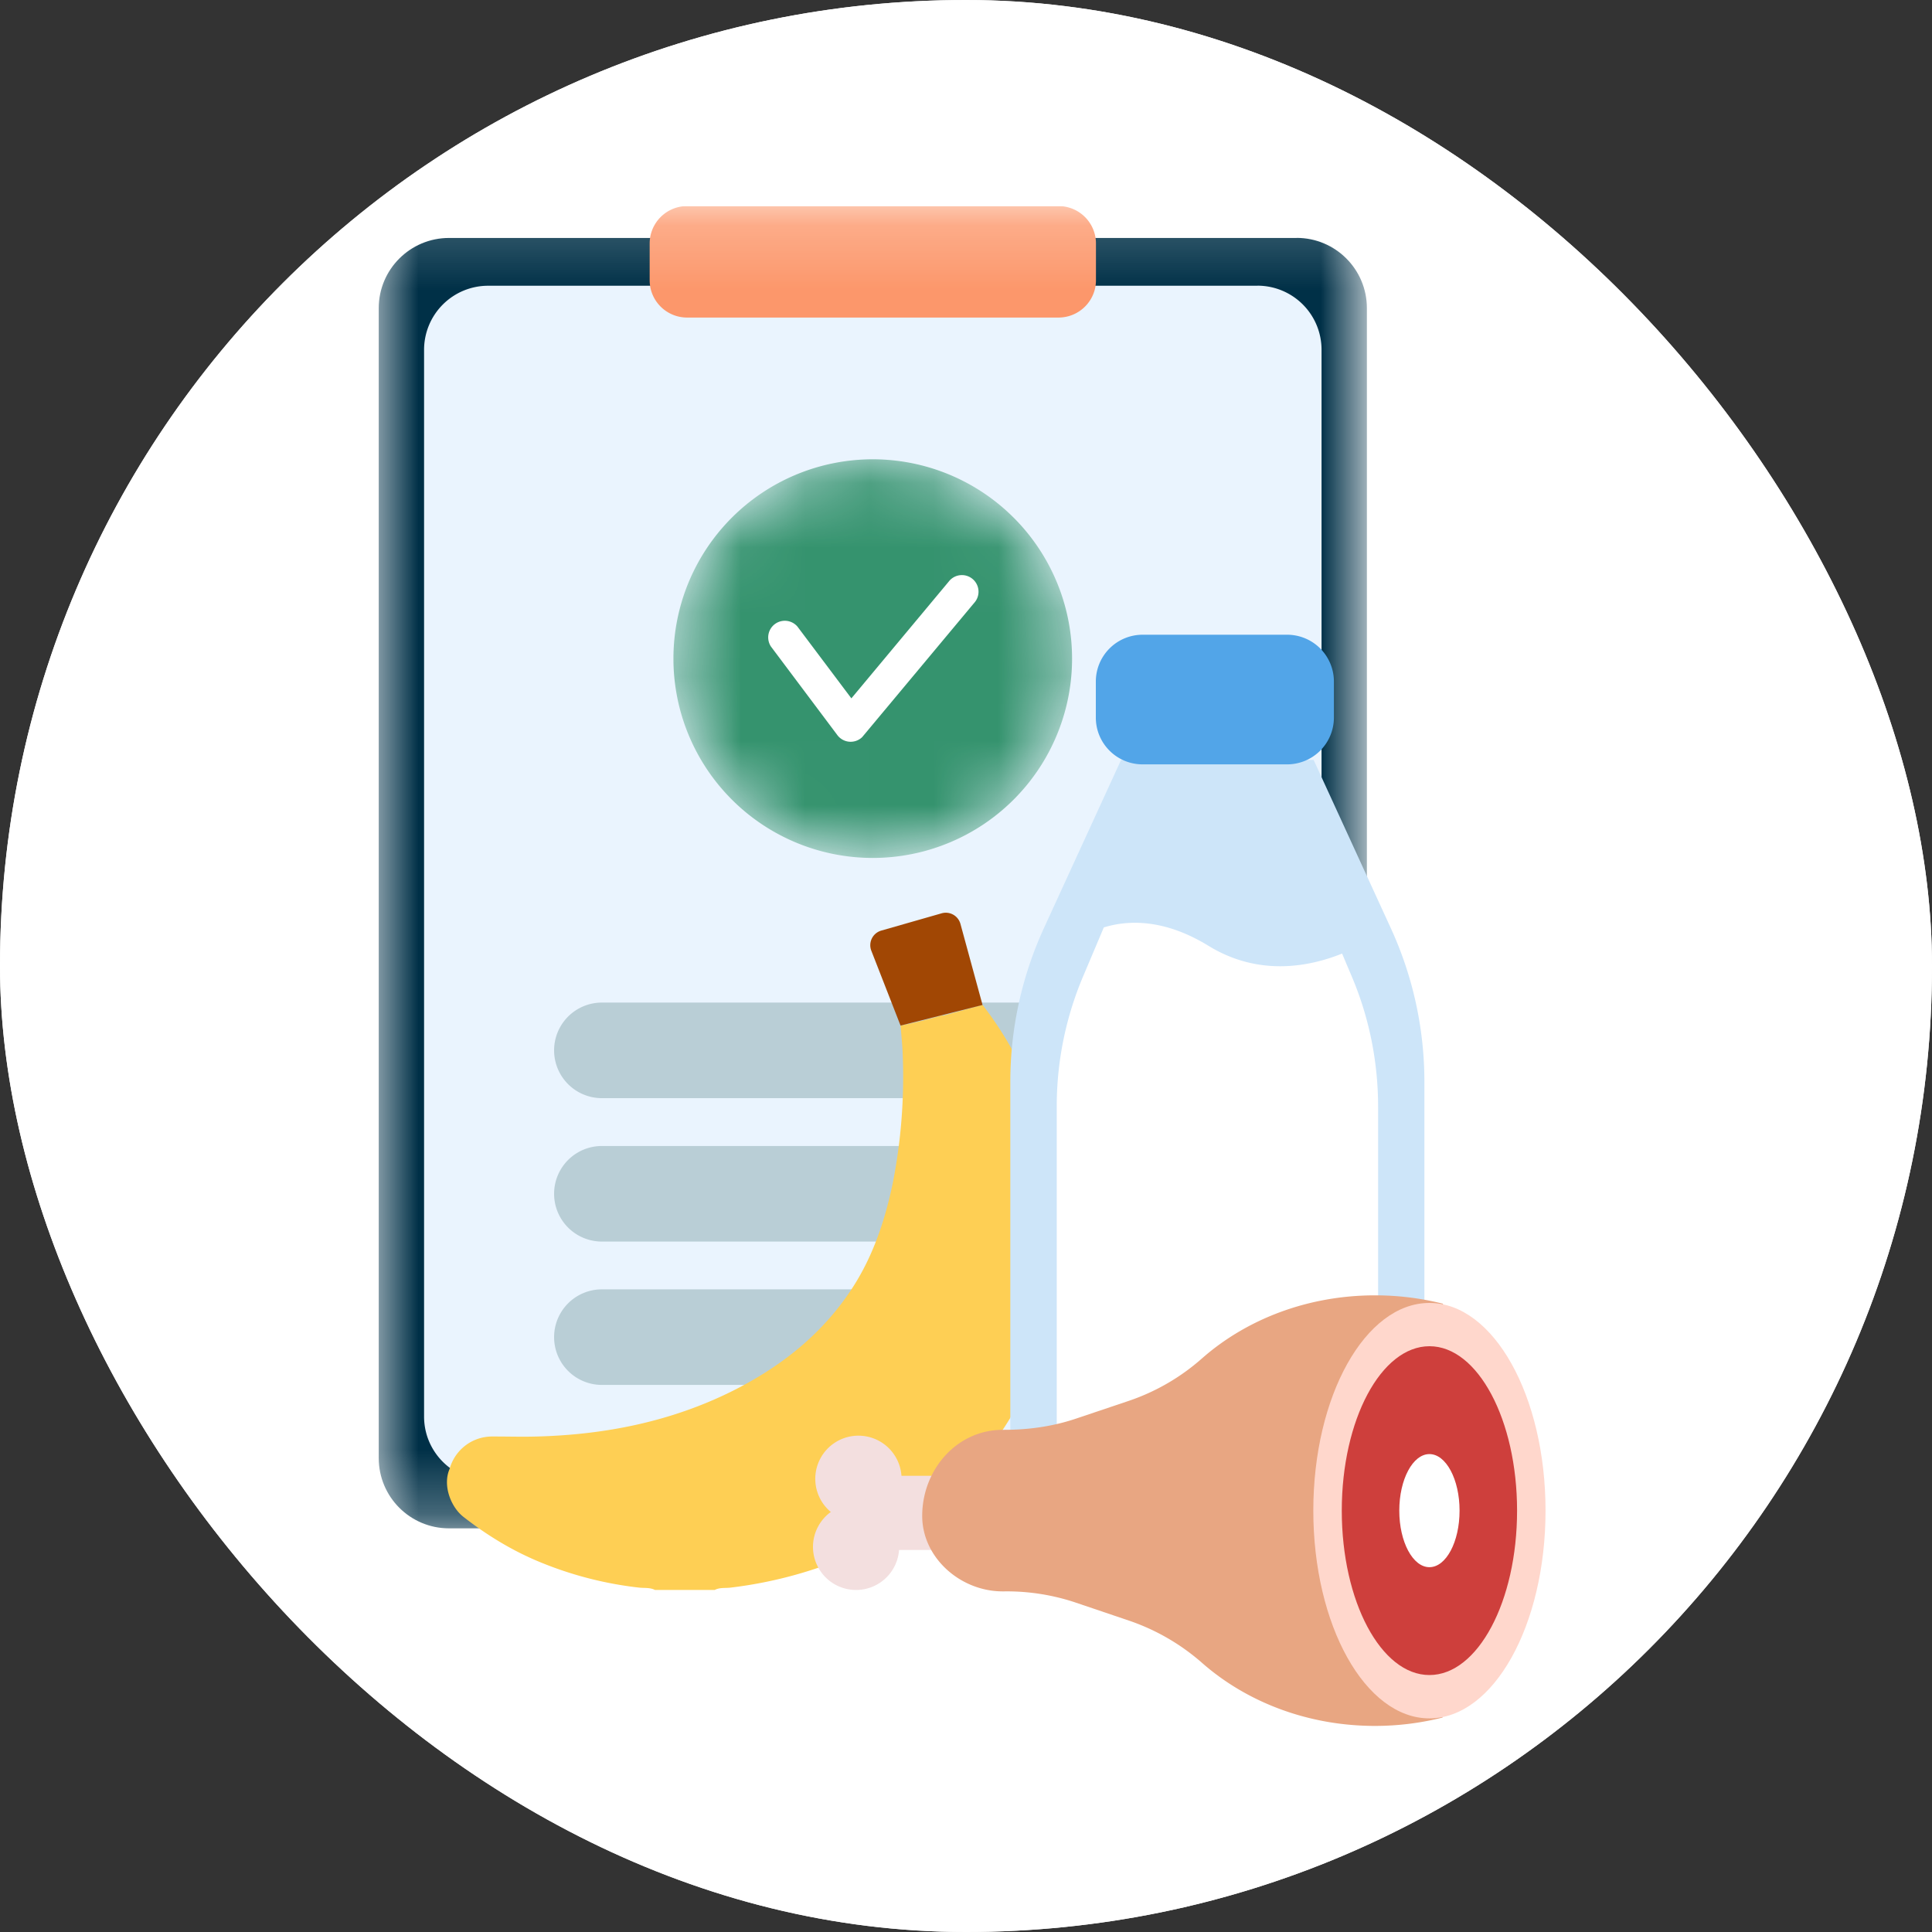 <svg width="30" height="30" fill="none" xmlns="http://www.w3.org/2000/svg"><rect width="100%" height="100%" fill="#333333" stroke="none"/><rect width="30" height="30" rx="15" fill="#F5F5F5"/><rect width="30" height="30" rx="15" fill="#fff"/><g clip-path="url(#a)"><mask id="b" style="mask-type:luminance" maskUnits="userSpaceOnUse" x="5" y="3" width="17" height="21"><path d="M21.144 3.2H5.8v20.532h15.344V3.2z" fill="#fff"/></mask><g mask="url(#b)"><path d="M20.134 3.695H6.972c-.602 0-1.091.488-1.091 1.09v17.856c0 .603.488 1.091 1.091 1.091h13.162c.603 0 1.091-.488 1.091-1.09V4.785c0-.603-.488-1.091-1.091-1.091z" fill="#003047"/><path d="M19.526 4.437H7.58a.995.995 0 0 0-.995.994v16.565c0 .549.445.994.995.994h11.946c.55 0 .995-.445.995-.994V5.43a.995.995 0 0 0-.995-.994z" fill="#EAF4FE"/><path d="M16.436 3.2H10.67a.581.581 0 0 0-.582.581v.57c0 .32.26.58.582.58h5.766c.322 0 .582-.26.582-.58v-.57a.581.581 0 0 0-.582-.581z" fill="#FC976B"/><path d="M9.346 15.568h8.415a.741.741 0 1 1 0 1.484H9.346a.741.741 0 1 1 0-1.484zM9.346 17.795h8.415a.741.741 0 1 1 0 1.484H9.346a.741.741 0 1 1 0-1.484zM9.346 20.021h5.94a.741.741 0 1 1 0 1.484h-5.94a.741.741 0 1 1 0-1.484z" fill="#B9CED6"/><mask id="c" style="mask-type:luminance" maskUnits="userSpaceOnUse" x="10" y="7" width="7" height="7"><path d="M13.553 7.133a3.095 3.095 0 1 1 .002 6.19 3.095 3.095 0 0 1-.002-6.19z" fill="#fff"/></mask><g mask="url(#c)"><path d="M10.457 10.228a3.095 3.095 0 1 0 6.19-.002 3.095 3.095 0 0 0-6.19.002z" fill="#35936E"/><path fill-rule="evenodd" clip-rule="evenodd" d="M15.127 9.362a.258.258 0 1 0-.396-.33l-1.511 1.812-.837-1.114a.258.258 0 0 0-.412.309l1.028 1.371a.258.258 0 0 0 .388.037" fill="#fff"/></g></g><path d="M16.448 18.907c-.024-.213-.033-.429-.064-.643a5.661 5.661 0 0 0-.248-1.014 5.606 5.606 0 0 0-.878-1.645l-.617.167a.206.206 0 0 1-.013-.006 7.362 7.362 0 0 1-.644.16c.012.157.03.314.034.471a8.533 8.533 0 0 1-.157 1.984c-.119.566-.3 1.11-.613 1.599-.464.725-1.116 1.24-1.876 1.62-.953.475-1.973.677-3.03.706-.239.007-.478-.001-.716 0a.684.684 0 0 0-.644.502c-.112.255.018.592.213.745.35.273.723.504 1.132.679a5.703 5.703 0 0 0 1.594.42c.083.01.171-.004.25.037h.927c.079-.042.168-.026.25-.037a6.7 6.7 0 0 0 1.63-.407c.454-.178.88-.408 1.274-.692a5.14 5.14 0 0 0 1.618-1.862 5.04 5.04 0 0 0 .415-1.147c.073-.31.135-.621.15-.937.012-.232.039-.463.012-.7z" fill="#FECF54"/><path d="m13.984 15.926-.454-1.163a.236.236 0 0 1 .155-.313l.936-.268a.236.236 0 0 1 .293.165l.343 1.258-1.273.32v.001z" fill="#A14704"/><path d="M21.378 23.345H16.43a.741.741 0 0 1-.742-.741V16.8c0-.823.178-1.636.52-2.384l1.2-2.616h2.99l1.2 2.616c.343.748.52 1.56.52 2.384v5.804c0 .409-.332.74-.741.74z" fill="#CDE5F9"/><path d="M19.985 9.856h-2.242a.727.727 0 0 0-.727.727v.559c0 .402.325.727.727.727h2.242a.727.727 0 0 0 .728-.727v-.559a.727.727 0 0 0-.728-.727z" fill="#52A5E8"/><path d="M20.84 14.807c-.507.204-1.291.36-2.074-.12-.69-.423-1.25-.402-1.626-.286l-.327.773a5.176 5.176 0 0 0-.404 2.01v4.894c0 .345.258.625.576.625h3.838c.318 0 .576-.28.576-.625v-4.894c0-.694-.138-1.38-.404-2.01l-.155-.367z" fill="#fff"/><path d="M13.293 23.632a.67.67 0 1 0 0-1.338.67.67 0 0 0 0 1.338z" fill="#F3DFDF"/><path d="M13.293 24.689a.669.669 0 1 0 0-1.338.669.669 0 0 0 0 1.338z" fill="#F3DFDF"/><path d="M16.39 23.492a.576.576 0 0 0-.576-.576h-1.85a.576.576 0 0 0-.575.575v.001c0 .318.257.576.576.576h1.849a.576.576 0 0 0 .576-.576z" fill="#F3DFDF"/><path d="M22.4 26.67a4.295 4.295 0 0 1-1.048.13c-1.046 0-1.993-.372-2.68-.973a3.358 3.358 0 0 0-1.129-.658l-.86-.291a3.368 3.368 0 0 0-1.102-.167c-.047 0-.095-.002-.143-.007-.603-.064-1.118-.56-1.118-1.165 0-.713.532-1.337 1.253-1.337h.004c.385.002.767-.051 1.132-.174l.829-.279a3.32 3.32 0 0 0 1.13-.659c.687-.603 1.636-.976 2.684-.976.366 0 .72.046 1.054.13" fill="#E8A682"/><path d="M22.196 26.683c.996 0 1.803-1.445 1.803-3.226s-.807-3.225-1.803-3.225c-.996 0-1.803 1.444-1.803 3.225 0 1.781.807 3.226 1.803 3.226z" fill="#FFD7CC"/><path d="M22.196 26.01c.752 0 1.361-1.143 1.361-2.553s-.61-2.553-1.36-2.553c-.752 0-1.362 1.143-1.362 2.553s.61 2.553 1.361 2.553z" fill="#CE3F3C"/><path d="M22.196 24.335c.259 0 .468-.393.468-.878s-.21-.878-.468-.878-.468.393-.468.878.21.878.468.878z" fill="#fff"/></g><defs><clipPath id="a"><path fill="#fff" transform="translate(5.8 3.2)" d="M0 0h18.2v23.6H0z"/></clipPath></defs></svg>